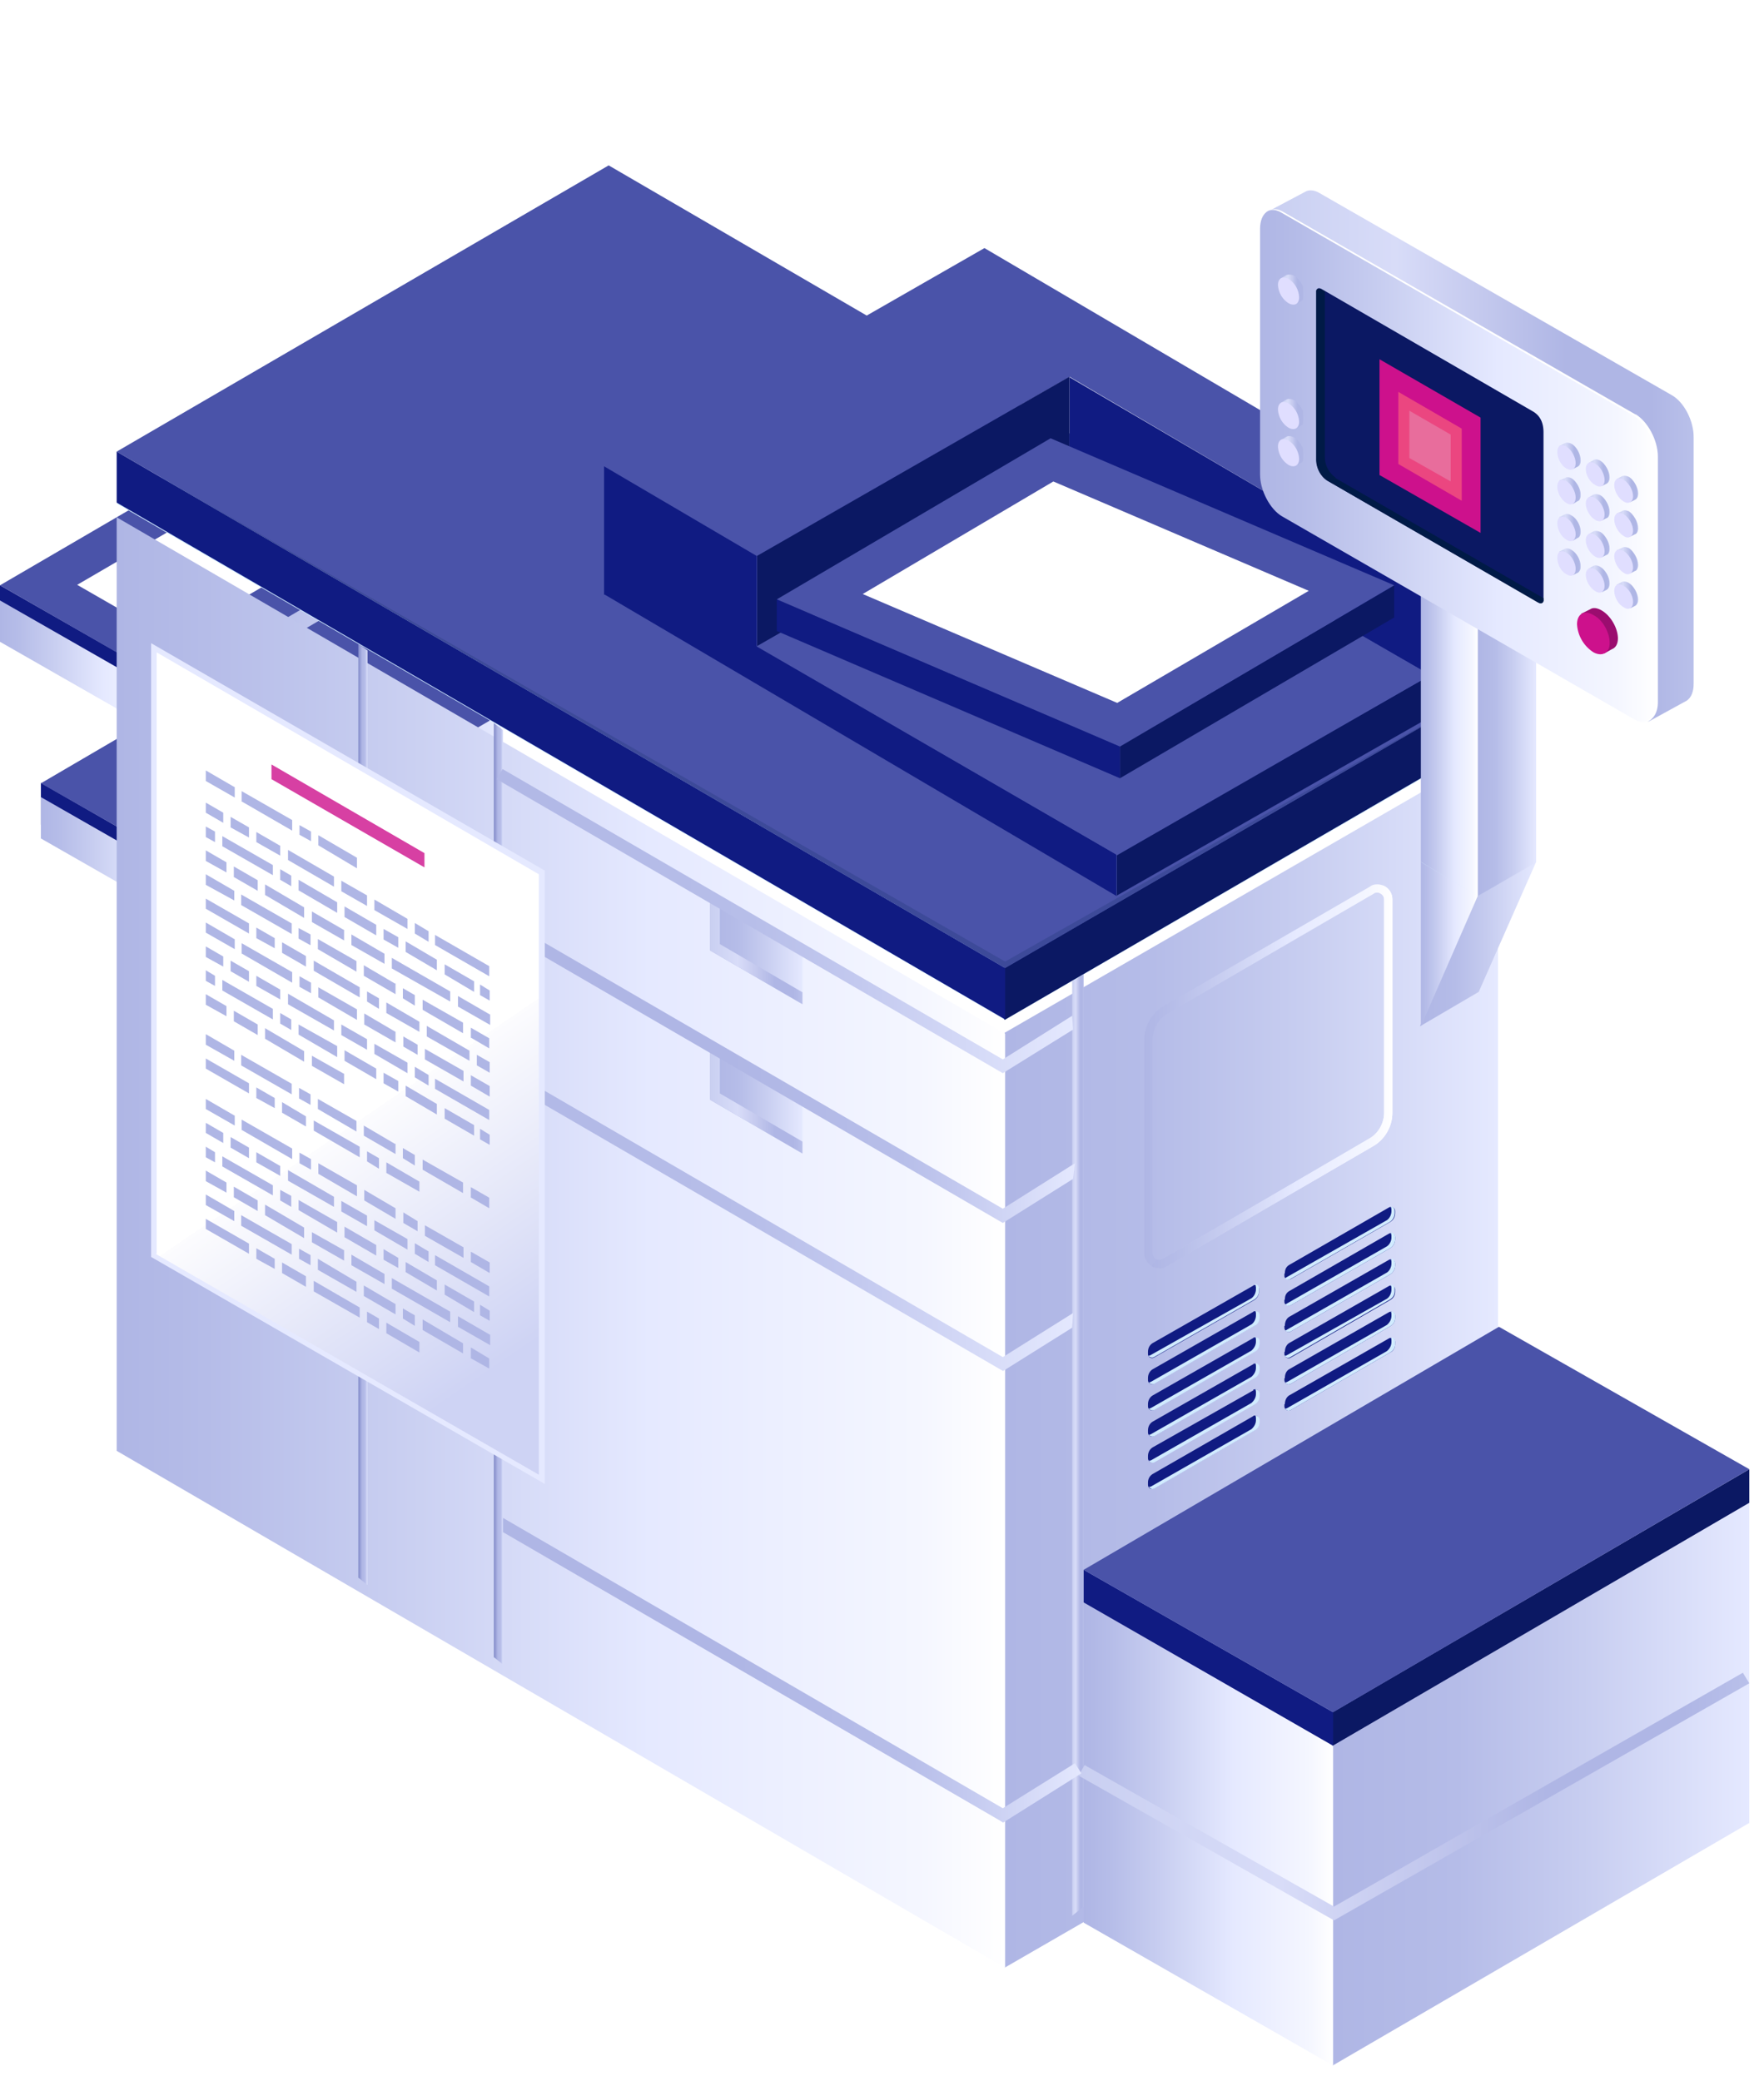 <?xml version="1.0" encoding="UTF-8"?>
<svg xmlns="http://www.w3.org/2000/svg" width="384" height="453" fill="none">
  <g clip-path="url(#a)">
    <path d="m37.5 158 62.7-36.6v-9l-62.7 36.5v9Z" fill="url(#b)"></path>
    <path d="M0 136.4 37.6 158v-9.1L0 127.4v9Z" fill="#101B82"></path>
    <path d="m0 139.7 37.6 21.5v-9L0 130.7v9Z" fill="url(#c)"></path>
    <path d="M0 127.4 37.6 149l62.6-36.6-37.6-21.5L0 127.4Z" fill="#4A53A9"></path>
    <path d="m16.8 127.3 45.8-26.7 20.8 11.8-45.9 26.8-20.7-11.9Z" fill="#fff"></path>
    <path d="m46.4 201 62.7-36.6v-9l-62.7 36.5v9.1Z" fill="url(#d)"></path>
    <path d="M8.9 179.5 46.5 201v-9L8.9 170.4v9Z" fill="#101B82"></path>
    <path d="M8.9 182.5 46.5 204v-9L8.9 173.5v9Z" fill="url(#e)"></path>
    <path d="m8.9 170.5 37.6 21.4 62.6-36.5-37.6-21.5-62.6 36.6Z" fill="#4A53A9"></path>
    <g filter="url(#f)">
      <path d="m218.7 425.3 107.4-62V159.8l-107.4 62v203.4Z" fill="url(#g)"></path>
    </g>
    <path d="m233.4 417 2.5-2V211.7l-2.5 1.9v203.3Z" fill="url(#h)"></path>
    <g filter="url(#i)">
      <path d="m25.4 312.8 193.4 112.5V222L25.4 109.6v203.2Z" fill="url(#j)"></path>
    </g>
    <path d="m154.6 239.4 20.1 11.7V239l-20.1-11.7v12.2Z" fill="url(#k)"></path>
    <path d="M156.7 238v-9.6l-2.1-1.2v12.2l20.1 11.7v-2.6l-18-10.5Z" fill="url(#l)"></path>
    <path d="m101.2 220.7 8 4.6v-24l-8-4.6v24Z" fill="url(#m)"></path>
    <path d="M103.2 219.3v-21.4l-2-1.2v24l8 4.6v-2.5l-6-3.5Z" fill="url(#n)"></path>
    <path d="m107.5 360.7 2 1.6V158.9l-2-1.5v203.3Z" fill="url(#o)"></path>
    <path d="m71.7 203.4 8 4.6v-24l-8-4.6v24Z" fill="url(#p)"></path>
    <path d="M73.7 202v-21.5l-2-1.1v24l8 4.6v-2.5l-6-3.5Z" fill="url(#q)"></path>
    <path d="m78 343.4 2 1.6V141.6l-2-1.5v203.3Z" fill="url(#r)"></path>
    <path d="M25.4 109.6 218.8 222 326 159.9 132.5 47.4 25.4 109.6Z" fill="#D1EBFF"></path>
    <g filter="url(#s)">
      <path d="m290.1 446.6 90.7-52.8v-74l-90.7 52.9v74Z" fill="url(#t)"></path>
    </g>
    <g filter="url(#u)">
      <path d="m235.9 415.5 54.3 31.1v-73.9l-54.3-31v73.8Z" fill="url(#v)"></path>
    </g>
    <path d="m290.1 380 90.7-52.9v-7.3l-90.7 52.9v7.3Z" fill="#0B1863"></path>
    <path d="m235.9 348.8 54.3 31.2v-7.3l-54.3-31v7.1Z" fill="#101B82"></path>
    <path d="m235.9 341.7 54.3 31 90.6-52.9-54.5-31-90.4 52.9Z" fill="#4A53A9"></path>
    <path d="M218.7 222 326 159.7v-11.2l-107.4 62.1v11.2Z" fill="#0B1863"></path>
    <path d="m25.4 109.4 193.4 112.5v-11.2L25.4 98.3v11Z" fill="#101B82"></path>
    <path d="m25.4 98.3 193.4 112.4L326 148.6 132.5 36 25.4 98.3Z" fill="#4A53A9"></path>
    <path d="m25.4 98.3 193.4 112.4L326 148.6l-107.2 60.7-193.5-111Z" fill="#3D4A99"></path>
    <path d="m243 195 83-47.3v-28l-14.6 8.3-.1 19-68.2 39.2v8.9Z" fill="#0B1863"></path>
    <path d="M131.6 129.4 243 195v-9l-78.3-45.4V121l-33.2-19.5v28Z" fill="#101B82"></path>
    <path d="m232.8 82 78.4 46.1 14.9-8.4L214.3 54l-82.7 47.4 33.3 19.6 68-39Z" fill="#4A53A9"></path>
    <path d="M232.8 82v19.6l78.5 45.3v-18.8l-78.5-46Z" fill="#101B82"></path>
    <path d="M232.8 82v19.6l-68 39.1V121l68-39Z" fill="#0B1863"></path>
    <path d="M311.3 147 243 186l-78.3-45.3 68-39 78.5 45.2Z" fill="#4A53A9"></path>
    <path d="m218.3 266.2-110.2-64 1.3-2.3 108.9 63.2 15.7-9.9-.4 3.4-15.3 9.6Z" fill="url(#w)"></path>
    <path d="m290.4 418-55.6-31.5 1.3-2.3 54.3 30.8 89-50.9 1.4 2.3-90.4 51.6Z" fill="url(#x)"></path>
    <path d="m154.6 206.9 20.1 11.7v-12.2l-20.1-11.7v12.2Z" fill="url(#y)"></path>
    <path d="M156.7 205.5v-9.6l-2.1-1.2v12.2l20.1 11.7V216l-18-10.5Z" fill="url(#z)"></path>
    <path d="m218.3 233.6-110.2-64 1.3-2.2 108.9 63.2 15.1-9.5.2 3-15.3 9.5Z" fill="url(#A)"></path>
    <path d="m218.3 298.4-110.2-64 1.3-2.3 108.9 63.3 15.3-9.6-.2 3.2-15 9.4Z" fill="url(#B)"></path>
    <path d="m218.3 396.7-.6-.4-108.2-62.8v-3.1l108.8 63.2 15.7-9.8 1.4 2.2-17 10.7Z" fill="url(#C)"></path>
    <path d="M252.4 276a3.3 3.3 0 0 1-3.3-3.2v-46.4c0-3 1.6-5.9 4.2-7.4l44.9-26c.5-.4 1-.5 1.6-.5 1.8 0 3.3 1.4 3.3 3.3v46.4c0 3-1.6 5.8-4.2 7.3L254 275.6c-.5.3-1 .5-1.6.5Zm47.4-81.7c-.2 0-.5 0-.7.2l-44.9 26.1a6.7 6.7 0 0 0-3.3 5.8v46.4c0 1.2 1.3 1.7 2.2 1.2l44.8-26c2.1-1.2 3.4-3.5 3.4-5.8v-46.4c0-1-.8-1.5-1.5-1.5Z" fill="url(#D)"></path>
    <path d="M252.4 276c-.6 0-1.2 0-1.7-.4l1-1.5c.4.2 1 .2 1.4 0l44.8-26.2c2.1-1.1 3.4-3.3 3.4-5.7v-46.4c0-.8-.5-1.2-1-1.4l.7-1.7c1.3.5 2.1 1.7 2.1 3v46.5c0 3-1.6 5.8-4.2 7.3L254 275.6c-.5.3-1 .5-1.6.5Z" fill="url(#E)"></path>
    <path d="M272.9 279.8 251 292.3c-.7.4-1.1 1.1-1.1 2v.4c0 .7.7 1.1 1.3.8l21.8-12.5c.7-.4 1.1-1.2 1.1-2v-.4a.9.9 0 0 0-1.3-.8ZM279.6 277.2v.5c0 .7.8 1 1.4.7l21.6-12.4c.7-.4 1.1-1.1 1.1-2v-.4a.9.9 0 0 0-1.3-.8l-21.7 12.5c-.7.4-1 1-1 1.9Z" fill="#101B82"></path>
    <path d="m273.3 279.7.1.5v.4c0 .8-.4 1.6-1 2L250.4 295a1 1 0 0 1-.4.1c.3.4.8.5 1.2.3l21.8-12.5c.7-.4 1.1-1.2 1.1-2v-.4c0-.6-.5-1-1-1ZM302.8 262.7l.1.5v.4c0 .8-.4 1.6-1 2L280.1 278a1 1 0 0 1-.4.2c.2.3.7.5 1.2.2l21.6-12.4c.7-.4 1.1-1.2 1.1-2v-.4c0-.6-.4-1-.9-1Z" fill="#D1EBFF"></path>
    <path d="M272.9 285.5 251 298c-.7.4-1.1 1.1-1.1 2v.4c0 .7.7 1.1 1.3.8l21.8-12.6c.7-.3 1.1-1 1.1-1.9v-.5a.9.9 0 0 0-1.3-.7ZM279.6 282.9v.5c0 .6.8 1 1.4.7l21.6-12.4c.7-.4 1.1-1.2 1.1-2v-.4a.9.9 0 0 0-1.3-.8L280.7 281c-.7.4-1 1-1 1.9Z" fill="#101B82"></path>
    <path d="m273.3 285.4.1.4v.5c0 .8-.4 1.6-1 2l-21.9 12.5a1 1 0 0 1-.4.1c.3.4.8.5 1.2.3l21.8-12.6c.7-.3 1.1-1 1.1-1.9v-.5c0-.5-.5-.9-1-.8ZM302.8 268.4l.1.5v.5c0 .7-.4 1.5-1 1.9l-21.7 12.4a1 1 0 0 1-.4.2c.2.3.7.5 1.2.2l21.6-12.4c.7-.4 1.1-1.2 1.1-2v-.4c0-.6-.4-1-.9-1Z" fill="#D1EBFF"></path>
    <path d="M272.9 291.2 251 303.7c-.7.4-1.1 1.1-1.1 2v.4c0 .7.7 1.1 1.3.8l21.8-12.6c.7-.4 1.1-1 1.1-1.9v-.5a.9.9 0 0 0-1.3-.7ZM279.6 288.6v.4c0 .7.8 1.2 1.4.8l21.6-12.4c.7-.4 1.1-1.2 1.1-2v-.4a.9.9 0 0 0-1.3-.8l-21.7 12.4c-.7.4-1 1.2-1 2Z" fill="#101B82"></path>
    <path d="m273.3 291 .1.5v.5c0 .8-.4 1.5-1 2l-21.9 12.5a1 1 0 0 1-.4.1c.3.4.8.5 1.2.3l21.8-12.6c.7-.4 1.1-1 1.1-1.9v-.5c0-.5-.5-.9-1-.8ZM302.8 274l.1.6v.4c0 .8-.4 1.6-1 2l-21.7 12.4a1 1 0 0 1-.4.2c.2.3.7.5 1.2.2l21.6-12.4c.7-.4 1.1-1.2 1.1-2v-.4c0-.6-.4-1-.9-1Z" fill="#D1EBFF"></path>
    <path d="M272.9 296.9 251 309.4c-.7.4-1.1 1.1-1.1 2v.4c0 .7.7 1.1 1.3.8l21.8-12.6c.7-.4 1.1-1 1.1-1.9v-.5a.9.9 0 0 0-1.3-.7ZM279.6 294.2v.5c0 .7.8 1.2 1.4.8l21.6-12.5c.7-.4 1.1-1 1.1-1.9v-.5a.9.9 0 0 0-1.3-.7l-21.7 12.4c-.7.4-1 1.2-1 2Z" fill="#101B82"></path>
    <path d="m273.3 296.7.1.5v.5c0 .8-.4 1.5-1 2l-21.9 12.5a1 1 0 0 1-.4.1c.3.4.8.5 1.2.3l21.8-12.6c.7-.4 1.1-1 1.1-1.9v-.5c0-.5-.5-.9-1-.9ZM302.8 279.8l.1.4v.5c0 .8-.4 1.6-1 2L280.1 295a1 1 0 0 1-.4.1c.2.4.7.6 1.2.3l21.6-12.5c.7-.4 1.1-1 1.1-1.9v-.5c0-.5-.4-.9-.9-.8Z" fill="#D1EBFF"></path>
    <path d="M272.9 302.6 251 315c-.7.4-1.1 1.1-1.1 2v.4c0 .7.7 1.1 1.3.8l21.8-12.6c.7-.4 1.1-1 1.1-1.9v-.5a.9.9 0 0 0-1.3-.7ZM279.6 300v.4c0 .7.8 1.2 1.4.8l21.6-12.5c.7-.4 1.1-1 1.1-1.9v-.5a.9.9 0 0 0-1.3-.7L280.7 298c-.7.4-1 1.1-1 2Z" fill="#101B82"></path>
    <path d="m273.3 302.4.1.5v.5c0 .8-.4 1.5-1 2l-21.9 12.5a1 1 0 0 1-.4 0c.3.5.8.6 1.2.4l21.8-12.6c.7-.4 1.1-1 1.1-1.9v-.5c0-.5-.5-.9-1-.9ZM302.8 285.5l.1.4v.5c0 .8-.4 1.5-1 2l-21.7 12.4a1 1 0 0 1-.4.1c.2.4.7.6 1.2.3l21.6-12.5c.7-.4 1.1-1 1.1-1.9v-.5c0-.5-.4-.9-.9-.8Z" fill="#D1EBFF"></path>
    <path d="M272.9 308.2 251 320.8c-.7.4-1.1 1.1-1.1 1.9v.5c0 .7.7 1.1 1.3.8l21.8-12.6c.7-.4 1.1-1 1.1-1.9v-.5a.9.9 0 0 0-1.3-.8ZM279.6 305.6v.5c0 .7.8 1.2 1.4.8l21.6-12.5c.7-.3 1.1-1 1.1-1.9v-.5a.9.9 0 0 0-1.3-.7l-21.7 12.4c-.7.4-1 1.2-1 2Z" fill="#101B82"></path>
    <path d="m273.3 308.1.1.5v.5c0 .8-.4 1.5-1 2l-21.9 12.5a1 1 0 0 1-.4 0c.3.5.8.6 1.2.4l21.8-12.6c.7-.4 1.1-1 1.1-1.9v-.5c0-.5-.5-.9-1-.9ZM302.8 291.1l.1.5v.5c0 .8-.4 1.5-1 2l-21.7 12.4a1 1 0 0 1-.4.1c.2.4.7.6 1.2.3l21.6-12.5c.7-.4 1.1-1 1.1-1.9v-.5c0-.5-.4-.9-.9-.9Z" fill="#D1EBFF"></path>
    <path d="m309.1 223.4 12.8-7.5 12.5-28.3-12.8 7.4-12.5 28.4Z" fill="url(#F)"></path>
    <path d="M309.3 224v-.6l12.4-28.4-12.4-7.4v36.3Z" fill="url(#G)"></path>
    <path d="m309.3 187.6 12.4 7.4 12.7-7.5-12.6-7.4-12.5 7.5Z" fill="#D1EBFF"></path>
    <path d="m321.6 195.1 12.8-7.4V126l-12.8 7.4v61.7Z" fill="url(#H)"></path>
    <path d="m309.3 187.6 12.4 7.5v-61.7l-12.4-7.4v61.6Z" fill="url(#I)"></path>
    <path d="m309.3 126 12.4 7.4 12.7-7.4-12.6-7.5-12.5 7.5Z" fill="#D1EBFF"></path>
    <path d="m355.8 156.6-76.7-44.2c-2.6-1.5-4.8-5.6-4.8-9.1V49.8c0-3.5 2.2-5.1 4.8-3.6l76.7 44.1c2.7 1.6 4.8 5.7 4.8 9.2v53.4c0 3.6-2.1 5.2-4.8 3.7Z" fill="url(#J)"></path>
    <path d="m335 131.2-46.1-26.6a5.5 5.5 0 0 1-2.3-4.6V63.3c0-.4.4-.7.8-.5h.1l46.1 26.7c1.8 1 2.4 2.7 2.4 4.6v36.6c0 .5-.5.8-1 .5Z" fill="#0B1863"></path>
    <path d="M290.8 104a5.5 5.5 0 0 1-2.4-4.6v-36l-.9-.5h-.1a.6.6 0 0 0-.9.4V100c0 1.9 1 3.7 2.4 4.6l46 26.6h.1c.4.3 1 0 1-.5v-.5L290.6 104Z" fill="#001A46"></path>
    <path d="M363.9 86 287.2 42c-1-.6-2-.7-2.8-.4l-8.3 4.4c.8-.4 1.9-.4 3 .3l76.7 44.1c2.7 1.6 4.8 5.7 4.8 9.2v53.4c0 2.2-.8 3.7-2 4.1l.4-.1 8.2-4.5c1-.7 1.5-2 1.5-3.8V95.2c0-3.6-2.1-7.7-4.8-9.2Z" fill="url(#K)"></path>
    <path d="m356 90.2-76.7-44.1c-1-.6-2-.7-2.8-.4.6-.1 1.4 0 2.3.5l76.7 44.2c2.6 1.5 4.8 5.6 4.8 9.1V153c0 2-.8 3.5-2 4 1.6-.3 2.6-1.8 2.6-4.2V99.4c0-3.6-2.2-7.6-4.8-9.2Z" fill="#fff" style="mix-blend-mode:screen"></path>
    <path d="M344.1 100.2c0-1.3-.9-3-2-3.6-.6-.3-1.2-.3-1.5-.1l-1.2.6.5.7c0 1.4.9 3 2 3.7h.2l.3.6 1-.5c.4-.2.7-.6.7-1.4Z" fill="url(#L)"></path>
    <path d="M343 100.8c0 1.3-.9 1.8-2 1.2-1.2-.7-2-2.3-2-3.6 0-1.3.8-1.9 2-1.2 1.1.7 2 2.3 2 3.6Z" fill="#E0DEFF"></path>
    <path d="M350.4 103.9c0-1.3-1-3-2-3.6-.7-.4-1.2-.4-1.6-.1l-1 .6.3.6v.2c0 1.3 1 2.9 2.1 3.5l.2.1.3.6 1-.5c.4-.2.7-.7.7-1.4Z" fill="url(#M)"></path>
    <path d="M349.3 104.5c0 1.3-.9 1.8-2 1.1-1.2-.6-2.1-2.2-2.1-3.5 0-1.3 1-1.9 2-1.2 1.2.6 2.1 2.3 2.1 3.6Z" fill="#E0DEFF"></path>
    <path d="M356.6 107.4c0-1.3-1-3-2-3.6-.7-.3-1.2-.3-1.6-.1l-1.1.6.4.7a4.6 4.6 0 0 0 2.2 3.8l.4.5 1-.5c.4-.2.7-.6.7-1.4Z" fill="url(#N)"></path>
    <path d="M355.5 108c0 1.3-1 1.8-2 1.2-1.2-.7-2.1-2.3-2.1-3.6 0-1.3.9-1.9 2-1.2 1.2.7 2.1 2.3 2.1 3.6Z" fill="#E0DEFF"></path>
    <path d="M344.1 107.7c0-1.3-.9-2.9-2-3.6-.6-.3-1.2-.3-1.5 0l-1.2.5.5.7v.1c0 1.3.9 3 2 3.6h.2l.3.7 1-.6c.4-.1.7-.6.7-1.4Z" fill="url(#O)"></path>
    <path d="M343 108.3c0 1.3-.9 1.9-2 1.2-1.2-.7-2-2.3-2-3.6 0-1.3.8-1.8 2-1.2 1.1.7 2 2.3 2 3.6Z" fill="#E0DEFF"></path>
    <path d="M350.4 111.4c0-1.3-1-3-2-3.6-.7-.3-1.2-.3-1.6-.1l-1 .6.3.7v.1c0 1.3 1 3 2.1 3.6h.2l.3.6 1-.5c.4-.1.7-.6.7-1.4Z" fill="url(#P)"></path>
    <path d="M349.3 112c0 1.3-.9 1.8-2 1.2-1.2-.7-2.1-2.3-2.1-3.6 0-1.3 1-1.9 2-1.2 1.2.7 2.1 2.3 2.1 3.6Z" fill="#E0DEFF"></path>
    <path d="M356.6 115c0-1.4-1-3-2-3.7-.7-.3-1.2-.3-1.6 0l-1.1.5.4.7v.1c0 1.3 1 3 2 3.6h.2l.4.6 1-.5c.4-.1.7-.6.7-1.4Z" fill="url(#Q)"></path>
    <path d="M355.5 115.5c0 1.3-1 1.9-2 1.2-1.2-.7-2.1-2.3-2.1-3.6 0-1.3.9-1.8 2-1.2 1.2.7 2.1 2.3 2.1 3.6Z" fill="#E0DEFF"></path>
    <path d="M344.1 115.7c0-1.3-.9-2.9-2-3.5-.6-.4-1.2-.4-1.5-.2l-1.2.6.5.7v.1c0 1.3.9 3 2 3.6h.2l.3.7 1-.6c.4-.1.7-.6.7-1.4Z" fill="url(#R)"></path>
    <path d="M343 116.3c0 1.3-.9 1.9-2 1.2-1.2-.7-2-2.3-2-3.6 0-1.3.8-1.8 2-1.2 1.1.7 2 2.3 2 3.6Z" fill="#E0DEFF"></path>
    <path d="M350.4 119.4c0-1.3-1-3-2-3.6-.7-.3-1.2-.3-1.6-.1l-1 .6.3.7v.1c0 1.3 1 3 2.1 3.6h.2l.3.6 1-.5c.4-.1.7-.6.7-1.4Z" fill="url(#S)"></path>
    <path d="M349.3 120c0 1.3-.9 1.8-2 1.2-1.2-.7-2.1-2.3-2.1-3.6 0-1.3 1-1.9 2-1.2 1.2.7 2.1 2.3 2.1 3.6Z" fill="#E0DEFF"></path>
    <path d="M356.6 123c0-1.4-1-3-2-3.7-.7-.3-1.2-.3-1.6 0l-1.1.5.4.7v.1c0 1.3 1 3 2 3.6h.2l.4.6 1-.5c.4-.1.7-.6.7-1.4Z" fill="url(#T)"></path>
    <path d="M355.5 123.5c0 1.3-1 1.9-2 1.2-1.2-.7-2.1-2.3-2.1-3.6 0-1.3.9-1.8 2-1.2 1.2.7 2.1 2.3 2.1 3.6Z" fill="#E0DEFF"></path>
    <path d="M344.1 123.3c0-1.4-.9-3-2-3.6-.6-.4-1.2-.4-1.5-.2l-1.2.6.5.7v.1c0 1.4.9 3 2 3.6l.2.1.3.6 1-.5c.4-.2.7-.7.7-1.4Z" fill="url(#U)"></path>
    <path d="M343 123.8c0 1.4-.9 1.9-2 1.2-1.2-.6-2-2.2-2-3.6 0-1.3.8-1.8 2-1.1 1.1.6 2 2.2 2 3.5Z" fill="#E0DEFF"></path>
    <path d="M350.4 127c0-1.4-1-3-2-3.6-.7-.4-1.2-.4-1.6-.2l-1 .6.3.7v.1c0 1.4 1 3 2.1 3.6l.2.1.3.6 1-.5c.4-.2.7-.7.7-1.5Z" fill="url(#V)"></path>
    <path d="M349.3 127.5c0 1.3-.9 1.9-2 1.2-1.2-.7-2.1-2.3-2.1-3.6 0-1.3 1-1.8 2-1.2 1.2.7 2.1 2.3 2.1 3.6Z" fill="#E0DEFF"></path>
    <path d="M284 64c0-1.4-1-3.2-2.3-4-.7-.3-1.3-.3-1.7-.1l-1.2.7.4.7v.2c0 1.4 1 3.2 2.3 4h.2l.4.7 1-.6c.5-.2.9-.7.9-1.6Z" fill="url(#W)"></path>
    <path d="M282.8 64.7c0 1.5-1 2-2.3 1.3a5 5 0 0 1-2.3-4c0-1.4 1-2 2.3-1.3a5 5 0 0 1 2.3 4Z" fill="#E0DEFF"></path>
    <path d="M284 99.2c0-1.4-1-3.2-2.3-4-.7-.3-1.3-.4-1.7-.1l-1.2.7.4.7v.2c0 1.4 1 3.2 2.3 4h.2l.4.7 1-.6c.5-.2.9-.7.9-1.6Z" fill="url(#X)"></path>
    <path d="M282.8 99.9c0 1.4-1 2-2.3 1.3a5 5 0 0 1-2.3-4c0-1.5 1-2 2.3-1.3a5 5 0 0 1 2.3 4Z" fill="#E0DEFF"></path>
    <path d="M284 91.1c0-1.4-1-3.2-2.3-4-.7-.3-1.3-.4-1.7-.1l-1.2.7.4.7v.2c0 1.4 1 3.2 2.3 4h.2l.4.7 1-.6c.5-.2.9-.7.9-1.6Z" fill="url(#Y)"></path>
    <path d="M282.8 91.8c0 1.4-1 2-2.3 1.3a5 5 0 0 1-2.3-4c0-1.4 1-2 2.3-1.3a5 5 0 0 1 2.3 4Z" fill="#E0DEFF"></path>
    <path d="M352.2 139c0-2.3-1.6-5-3.5-6.1-1-.6-1.9-.7-2.5-.3l-2 1 .8 1.2v.2a7.7 7.7 0 0 0 3.7 6.2l.6 1 1.6-.9c.8-.3 1.3-1.1 1.3-2.4Z" fill="#9B0D6F"></path>
    <path d="M350.4 140c0 2.1-1.6 3-3.5 2a7.8 7.8 0 0 1-3.6-6.1c0-2.3 1.6-3.2 3.6-2 2 1 3.5 3.8 3.5 6Z" fill="#CD118C"></path>
    <path d="M356.6 130.5c0-1.3-1-3-2-3.6-.7-.4-1.2-.4-1.6-.2l-1.1.6.4.7v.2c0 1.3 1 2.9 2 3.5l.2.1.4.6 1-.5c.4-.2.7-.7.7-1.4Z" fill="url(#Z)"></path>
    <path d="M355.5 131c0 1.4-1 1.9-2 1.2-1.2-.6-2.1-2.2-2.1-3.6 0-1.3.9-1.8 2-1.1 1.2.6 2.1 2.2 2.1 3.5Z" fill="#E0DEFF"></path>
    <path d="m243.8 169.4 59.7-35v-7l-59.7 35v7Z" fill="#0B1863"></path>
    <path d="m169.2 137.4 74.6 32v-7l-74.7-32v7Z" fill="#101B82"></path>
    <path d="m169.2 130.5 74.6 32 59.7-35.1-74.8-32-59.5 35Z" fill="#4A53A9"></path>
    <path d="m187.8 129.3 41.5-24.5 55.6 23.8-41.7 24.4-55.4-23.7Z" fill="#fff"></path>
    <path d="m322.3 116-22-12.6V78.2l22 12.7V116Z" fill="#CD118C"></path>
    <path d="m318.2 109-13.8-8V85.3l13.8 8v15.6Z" fill="#EB4680"></path>
    <path d="m315.8 104.8-9-5.1V89.4l9 5.2v10.2Z" fill="#E86D9C"></path>
    <path d="m118 322-84.5-48.7V141L118 190V322Z" fill="url(#aa)"></path>
    <path d="m118.6 323-85.7-49.4V140l85.7 49.5v133.6ZM34 273l83.3 48V190.3L34.1 142v130.8Z" fill="#E5E9FF"></path>
    <g style="mix-blend-mode:multiply" fill="#AFB6E5">
      <path d="M63.4 192.9v-2.3l-2.4-1.4v2.3l2.4 1.4ZM106.6 217.8v-2.2l-2.1-1.3v2.3l2.1 1.2ZM67.6 205.7v-2.3L65 202v2.3l2.5 1.4ZM75 199.6l6.9 4v-2.3l-6.9-4v2.3ZM73.4 198.7v-2.3l-8.4-4.9v2.3l8.4 4.9ZM77.6 209.2l-8.4-4.8v2.2l8.4 4.9v-2.3ZM90.3 203.2l3 1.8v-2.3l-3-1.8v2.3ZM86 214.1l-6.8-4v2.3l6.9 4V214ZM88.3 205v2.2l6.8 4v-2.3l-6.8-4ZM90.3 216.6l-2.6-1.5v2.2l2.6 1.6v-2.3ZM92 217.5v2.3l8.8 5.1v-2.3l-8.8-5ZM66.2 199.7v-2.2l-8.5-5v2.3l8.5 5ZM75 202.5l-7.1-4.1v2.3l7 4v-2.2ZM59.4 190.5v-2.2l-11-6.3v2.2l11 6.3ZM61 186.3v-2.2l-5.2-3v2.2l5.3 3ZM54.2 182.3v-2.2l-4-2.3v2.3l4 2.2ZM98 215.8l-12.7-7.3v2.3L98 218v-2.3ZM62.7 187.2l10 5.8v-2.2l-10-5.8v2.2ZM83.7 207.6l-7.2-4.2v2.3l7.2 4.1v-2.2ZM106.6 220.8l-6.9-4v2.3l7 4v-2.3ZM81.5 198.1l7.2 4.1V200l-7.2-4.2v2.3ZM94.7 205.7l11.8 6.8v-2.2l-11.8-6.8v2.2ZM74.3 194l5.6 3.2v-2.3l-5.6-3.2v2.3ZM83.5 202.2v2.3l3.2 1.8V204l-3.2-1.8ZM48.6 176.9l-3.8-2.2v2.2l3.8 2.2V177ZM69.3 184l8.4 5v-2.3l-8.4-4.9v2.3ZM96.8 212.1l6.4 3.8v-2.3l-6.4-3.7v2.2ZM46.8 181l-2-1.1v2.3l2 1.1V181ZM103.8 231.9l2.8 1.6v-2.3l-2.8-1.6v2.3ZM102.4 225.8l4.1 2.4V226l-4-2.3v2.2ZM54.2 201l-9.4-5.4v2.2l9.4 5.4V201ZM51 193.9l-6.2-3.6v2.3L51 196V194ZM49.3 187.7l-4.5-2.6v2.3l4.5 2.5v-2.2ZM51 171.3l-6.2-3.6v2.3l6.3 3.6v-2.3ZM56.1 193.9v-2.3l-5.2-3v2.3l5.2 3ZM63.5 203.4V201l-11-6.3v2.3l11 6.3ZM65.2 181.7l2.5 1.4V181l-2.5-1.4v2.2ZM52.7 174.5l10.9 6.3v-2.3l-11-6.3v2.3ZM59.8 206.4v-2.2l-4-2.3v2.3l4 2.2ZM102.2 228.7l-9.3-5.4v2.3l9.3 5.3v-2.2ZM82.5 217.3l-2.6-1.5v2.2l2.6 1.6v-2.3ZM91.3 222.4l-7.2-4.2v2.3l7.2 4.1v-2.2ZM66.6 208.1l-5.2-3v2.3l5.2 3v-2.3ZM78.3 214.9l-10-5.8v2.2l10 5.8V215Z"></path>
    </g>
    <g style="mix-blend-mode:multiply" fill="#AFB6E5">
      <path d="M63.4 224.2v-2.3l-2.4-1.4v2.3l2.4 1.4ZM106.6 249.1V247l-2.1-1.3v2.3l2.1 1.2ZM67.6 240.5v-2.3l-2.5-1.4v2.3l2.5 1.4ZM75 230.9l6.9 4v-2.3l-6.9-4v2.3ZM73.4 230v-2.3L65 223v2.2l8.4 4.9ZM77.6 244l-8.4-4.8v2.2l8.4 4.9V244ZM90.3 234.5l3 1.8V234l-3-1.8v2.3ZM87.8 225.6v2.2l3.1 1.8v-2.2l-3.1-1.8ZM86 249l-6.8-4v2.2l6.9 4v-2.3ZM88.3 236.3v2.3l6.8 4v-2.3l-6.8-4ZM90.3 251.4l-2.6-1.5v2.2l2.6 1.6v-2.3ZM92 252.3v2.3l8.8 5.1v-2.3l-8.8-5ZM66.2 231v-2.2l-8.5-5v2.3l8.5 5ZM79.3 223l6.8 3.9v-2.3l-6.8-4v2.3ZM75 233.8l-7.1-4v2.2l7 4v-2.2ZM59.4 221.9v-2.3l-11-6.3v2.3l11 6.3ZM61 217.6v-2.2l-5.2-3v2.2l5.3 3ZM54.2 213.7v-2.3l-4-2.3v2.3l4 2.3ZM62.7 218.6l10 5.7v-2.2l-10-5.8v2.3ZM81.5 229.4l7.2 4.2v-2.3l-7.2-4.1v2.2ZM94.7 237l11.8 6.8v-2.2l-11.8-6.8v2.2ZM74.3 225.3l5.6 3.2v-2.3l-5.6-3.2v2.3ZM83.5 233.5v2.3l3.2 1.8v-2.3l-3.2-1.8ZM48.6 208.2l-3.8-2.2v2.3l3.8 2.1v-2.2ZM69.3 217.1l8.4 4.9v-2.3l-8.4-4.8v2.2ZM96.8 243.5l6.4 3.7v-2.3l-6.4-3.7v2.3ZM92.5 228.3v2.3l8.4 4.8v-2.3l-8.4-4.8ZM46.8 212.4l-2-1.2v2.3l2 1.1v-2.2ZM102.5 234v2.3l4.1 2.4v-2.3l-4-2.3ZM102.4 260.6l4.1 2.4v-2.3l-4-2.3v2.2ZM54.2 235.8l-9.4-5.4v2.2l9.4 5.4v-2.2ZM51 228.7l-6.2-3.6v2.3l6.2 3.5v-2.2ZM49.3 219l-4.5-2.6v2.3l4.5 2.5V219ZM51 204.4l-6.2-3.6v2.2l6.3 3.6v-2.2ZM56.1 225.2V223l-5.2-3v2.3l5.2 3ZM63.5 238.2v-2.3l-11-6.3v2.3l11 6.3ZM65.2 214.8l2.5 1.4v-2.3l-2.5-1.4v2.3ZM52.7 207.6l10.9 6.3v-2.3l-11-6.3v2.3ZM59.8 241.2V239l-4-2.3v2.3l4 2.2ZM82.5 252.1l-2.6-1.5v2.2l2.6 1.6V252ZM91.3 257.2l-7.2-4.2v2.3l7.2 4.1v-2.2ZM66.6 243l-5.2-3.1v2.3l5.2 3v-2.3ZM78.3 249.6l-10-5.7v2.2l10 5.8v-2.3Z"></path>
    </g>
    <g style="mix-blend-mode:multiply" fill="#AFB6E5">
      <path d="M63.4 262.6v-2.3L61 259v2.3l2.4 1.4ZM106.6 287.5v-2.2l-2.1-1.3v2.3l2.1 1.2ZM67.6 275.4v-2.2l-2.5-1.4v2.2l2.5 1.4ZM75 269.3l6.9 4V271l-6.9-4v2.3ZM73.4 268.4V266l-8.4-4.8v2.2l8.4 4.9ZM77.6 279l-8.4-5v2.4l8.4 4.8v-2.3ZM90.3 272.9l3 1.8v-2.3l-3-1.8v2.3ZM87.8 264v2.2l3.1 1.8v-2.2l-3.1-1.9ZM86 283.8l-6.8-4v2.3l6.9 4v-2.3ZM88.3 274.7v2.2l6.8 4v-2.2l-6.8-4ZM90.3 286.3l-2.6-1.5v2.2l2.6 1.6v-2.3ZM92 287.2v2.3l8.8 5.1v-2.2l-8.8-5.2ZM66.2 269.4v-2.2l-8.5-5v2.3l8.5 5ZM79.3 261.3l6.8 4V263l-6.8-4v2.3ZM75 272.2l-7.1-4v2.2l7 4v-2.2ZM59.4 260.2V258l-11-6.3v2.2l11 6.3ZM61 256v-2.2l-5.2-3v2.2l5.3 3ZM54.2 252v-2.2l-4-2.3v2.3l4 2.3ZM98 285.5l-12.7-7.3v2.3l12.7 7.3v-2.3ZM62.7 257l10 5.7v-2.2l-10-5.8v2.3ZM83.7 277.3l-7.2-4.2v2.3l7.2 4.1v-2.2ZM106.6 290.5l-6.9-4v2.3l7 4v-2.3ZM81.5 267.8l7.2 4.2v-2.3l-7.2-4.1v2.2ZM94.7 275.4l11.8 6.8V280l-11.8-6.8v2.2ZM74.3 263.7l5.6 3.2v-2.3l-5.6-3.2v2.3ZM83.5 272v2.2l3.2 1.8v-2.2l-3.2-1.9ZM48.6 246.6l-3.8-2.2v2.2l3.8 2.2v-2.2ZM69.3 255.5l8.4 4.9V258l-8.4-4.8v2.2ZM96.8 281.8l6.4 3.8v-2.3l-6.4-3.7v2.2ZM92.5 266.7v2.3l8.4 4.8v-2.3l-8.4-4.8ZM46.8 250.8l-2-1.2v2.3l2 1.1v-2.2ZM102.5 272.5v2.2l4.1 2.4v-2.3l-4-2.3ZM102.4 295.6l4.1 2.3v-2.2l-4-2.4v2.3ZM54.2 270.7l-9.4-5.4v2.2l9.4 5.4v-2.2ZM51 263.6l-6.2-3.6v2.3l6.2 3.5v-2.2ZM49.3 257.4l-4.5-2.6v2.3l4.5 2.5v-2.2ZM51 242.8l-6.2-3.6v2.2l6.3 3.6v-2.2ZM56.1 263.6v-2.3l-5.2-3v2.3l5.2 3ZM63.5 273v-2.2l-11-6.3v2.3l11 6.3ZM65.2 253.2l2.5 1.4v-2.3l-2.5-1.4v2.3ZM52.7 246l10.9 6.3V250l-11-6.3v2.3ZM59.8 276.1V274l-4-2.3v2.3l4 2.2ZM82.5 287l-2.6-1.5v2.3l2.6 1.5V287ZM91.3 292.1l-7.2-4.2v2.3l7.2 4.2V292ZM66.6 277.8l-5.2-3v2.3l5.2 3v-2.3ZM78.3 284.6l-10-5.8v2.3l10 5.7v-2.2Z"></path>
    </g>
    <path d="m92.4 188.8-33.3-19.2v-3.2l33.3 19.3v3.1Z" fill="#CD118C" style="mix-blend-mode:multiply" opacity=".8"></path>
  </g>
  <defs>
    <linearGradient id="b" x1="37.5" y1="135.1" x2="100.2" y2="135.1" gradientUnits="userSpaceOnUse">
      <stop stop-color="#AFB6E5"></stop>
      <stop offset=".3" stop-color="#B5BCE8"></stop>
      <stop offset=".6" stop-color="#C7CDF0"></stop>
      <stop offset="1" stop-color="#E5E9FF"></stop>
    </linearGradient>
    <linearGradient id="c" x1="0" y1="146" x2="37.6" y2="146" gradientUnits="userSpaceOnUse">
      <stop stop-color="#AFB6E5"></stop>
      <stop offset=".1" stop-color="#B5BCE8"></stop>
      <stop offset=".3" stop-color="#C7CDF0"></stop>
      <stop offset=".6" stop-color="#E5E9FF"></stop>
      <stop offset=".9" stop-color="#F4F6FF"></stop>
      <stop offset="1" stop-color="#fff"></stop>
    </linearGradient>
    <linearGradient id="d" x1="46.4" y1="178.2" x2="109.1" y2="178.2" gradientUnits="userSpaceOnUse">
      <stop stop-color="#AFB6E5"></stop>
      <stop offset=".3" stop-color="#B5BCE8"></stop>
      <stop offset=".6" stop-color="#C7CDF0"></stop>
      <stop offset="1" stop-color="#E5E9FF"></stop>
    </linearGradient>
    <linearGradient id="e" x1="8.9" y1="188.8" x2="46.5" y2="188.8" gradientUnits="userSpaceOnUse">
      <stop stop-color="#AFB6E5"></stop>
      <stop offset=".1" stop-color="#B5BCE8"></stop>
      <stop offset=".3" stop-color="#C7CDF0"></stop>
      <stop offset=".6" stop-color="#E5E9FF"></stop>
      <stop offset=".9" stop-color="#F4F6FF"></stop>
      <stop offset="1" stop-color="#fff"></stop>
    </linearGradient>
    <linearGradient id="g" x1="218.7" y1="292.6" x2="326.1" y2="292.6" gradientUnits="userSpaceOnUse">
      <stop stop-color="#AFB6E5"></stop>
      <stop offset=".3" stop-color="#B5BCE8"></stop>
      <stop offset=".6" stop-color="#C7CDF0"></stop>
      <stop offset="1" stop-color="#E5E9FF"></stop>
    </linearGradient>
    <linearGradient id="h" x1="233.4" y1="314.3" x2="235.9" y2="314.3" gradientUnits="userSpaceOnUse">
      <stop stop-color="#C9CFF1"></stop>
      <stop offset=".2" stop-color="#D3D8F6"></stop>
      <stop offset=".3" stop-color="#D8DCF8"></stop>
      <stop offset=".5" stop-color="#C4C9EE"></stop>
      <stop offset=".7" stop-color="#AFB6E5"></stop>
      <stop offset=".9" stop-color="#AFB6E5"></stop>
      <stop offset="1" stop-color="#B9C0EA"></stop>
      <stop offset="1" stop-color="#C9CFF1"></stop>
    </linearGradient>
    <linearGradient id="j" x1="25.4" y1="267.5" x2="218.8" y2="267.5" gradientUnits="userSpaceOnUse">
      <stop stop-color="#AFB6E5"></stop>
      <stop offset=".1" stop-color="#B5BCE8"></stop>
      <stop offset=".3" stop-color="#C7CDF0"></stop>
      <stop offset=".6" stop-color="#E5E9FF"></stop>
      <stop offset=".9" stop-color="#F4F6FF"></stop>
      <stop offset="1" stop-color="#fff"></stop>
    </linearGradient>
    <linearGradient id="k" x1="154.6" y1="239.2" x2="174.7" y2="239.2" gradientUnits="userSpaceOnUse">
      <stop stop-color="#AFB6E5"></stop>
      <stop offset=".3" stop-color="#B5BCE8"></stop>
      <stop offset=".6" stop-color="#C7CDF0"></stop>
      <stop offset="1" stop-color="#E5E9FF"></stop>
    </linearGradient>
    <linearGradient id="l" x1="154.6" y1="239.2" x2="174.7" y2="239.2" gradientUnits="userSpaceOnUse">
      <stop stop-color="#C9CFF1"></stop>
      <stop offset=".2" stop-color="#D3D8F6"></stop>
      <stop offset=".3" stop-color="#D8DCF8"></stop>
      <stop offset=".5" stop-color="#C4C9EE"></stop>
      <stop offset=".7" stop-color="#AFB6E5"></stop>
      <stop offset=".9" stop-color="#AFB6E5"></stop>
      <stop offset="1" stop-color="#B9C0EA"></stop>
      <stop offset="1" stop-color="#C9CFF1"></stop>
    </linearGradient>
    <linearGradient id="m" x1="101.2" y1="211" x2="109.2" y2="211" gradientUnits="userSpaceOnUse">
      <stop stop-color="#AFB6E5"></stop>
      <stop offset=".3" stop-color="#B5BCE8"></stop>
      <stop offset=".6" stop-color="#C7CDF0"></stop>
      <stop offset="1" stop-color="#E5E9FF"></stop>
    </linearGradient>
    <linearGradient id="n" x1="101.2" y1="211" x2="109.2" y2="211" gradientUnits="userSpaceOnUse">
      <stop stop-color="#C9CFF1"></stop>
      <stop offset=".2" stop-color="#D3D8F6"></stop>
      <stop offset=".3" stop-color="#D8DCF8"></stop>
      <stop offset=".5" stop-color="#C4C9EE"></stop>
      <stop offset=".7" stop-color="#AFB6E5"></stop>
      <stop offset=".9" stop-color="#AFB6E5"></stop>
      <stop offset="1" stop-color="#B9C0EA"></stop>
      <stop offset="1" stop-color="#C9CFF1"></stop>
    </linearGradient>
    <linearGradient id="o" x1="107.5" y1="259.8" x2="109.6" y2="259.8" gradientUnits="userSpaceOnUse">
      <stop stop-color="#828AC9"></stop>
      <stop offset=".4" stop-color="#AFB6E5"></stop>
      <stop offset=".7" stop-color="#B7BEE9"></stop>
      <stop offset=".8" stop-color="#C3C9EF"></stop>
      <stop offset="1" stop-color="#E4E8FE"></stop>
      <stop offset="1" stop-color="#E5E9FF"></stop>
    </linearGradient>
    <linearGradient id="p" x1="71.7" y1="193.7" x2="79.7" y2="193.7" gradientUnits="userSpaceOnUse">
      <stop stop-color="#AFB6E5"></stop>
      <stop offset=".3" stop-color="#B5BCE8"></stop>
      <stop offset=".6" stop-color="#C7CDF0"></stop>
      <stop offset="1" stop-color="#E5E9FF"></stop>
    </linearGradient>
    <linearGradient id="q" x1="71.7" y1="193.7" x2="79.7" y2="193.7" gradientUnits="userSpaceOnUse">
      <stop stop-color="#C9CFF1"></stop>
      <stop offset=".2" stop-color="#D3D8F6"></stop>
      <stop offset=".3" stop-color="#D8DCF8"></stop>
      <stop offset=".5" stop-color="#C4C9EE"></stop>
      <stop offset=".7" stop-color="#AFB6E5"></stop>
      <stop offset=".9" stop-color="#AFB6E5"></stop>
      <stop offset="1" stop-color="#B9C0EA"></stop>
      <stop offset="1" stop-color="#C9CFF1"></stop>
    </linearGradient>
    <linearGradient id="r" x1="78" y1="242.5" x2="80.1" y2="242.5" gradientUnits="userSpaceOnUse">
      <stop stop-color="#828AC9"></stop>
      <stop offset=".4" stop-color="#AFB6E5"></stop>
      <stop offset=".7" stop-color="#B7BEE9"></stop>
      <stop offset=".8" stop-color="#C3C9EF"></stop>
      <stop offset="1" stop-color="#E4E8FE"></stop>
      <stop offset="1" stop-color="#E5E9FF"></stop>
    </linearGradient>
    <linearGradient id="t" x1="290.1" y1="383.2" x2="380.8" y2="383.2" gradientUnits="userSpaceOnUse">
      <stop stop-color="#AFB6E5"></stop>
      <stop offset=".3" stop-color="#B5BCE8"></stop>
      <stop offset=".6" stop-color="#C7CDF0"></stop>
      <stop offset="1" stop-color="#E5E9FF"></stop>
    </linearGradient>
    <linearGradient id="v" x1="235.9" y1="394.2" x2="290.2" y2="394.2" gradientUnits="userSpaceOnUse">
      <stop stop-color="#AFB6E5"></stop>
      <stop offset=".1" stop-color="#B5BCE8"></stop>
      <stop offset=".3" stop-color="#C7CDF0"></stop>
      <stop offset=".6" stop-color="#E5E9FF"></stop>
      <stop offset=".9" stop-color="#F4F6FF"></stop>
      <stop offset="1" stop-color="#fff"></stop>
    </linearGradient>
    <linearGradient id="w" x1="108.1" y1="233" x2="234" y2="233" gradientUnits="userSpaceOnUse">
      <stop offset=".4" stop-color="#AFB6E5"></stop>
      <stop offset=".7" stop-color="#B7BEE9"></stop>
      <stop offset=".8" stop-color="#C3C9EF"></stop>
      <stop offset="1" stop-color="#E4E8FE"></stop>
      <stop offset="1" stop-color="#E5E9FF"></stop>
    </linearGradient>
    <linearGradient id="x" x1="234.8" y1="391" x2="380.8" y2="391" gradientUnits="userSpaceOnUse">
      <stop stop-color="#C9CFF1"></stop>
      <stop offset=".2" stop-color="#D3D8F6"></stop>
      <stop offset=".3" stop-color="#D8DCF8"></stop>
      <stop offset=".5" stop-color="#C4C9EE"></stop>
      <stop offset=".7" stop-color="#AFB6E5"></stop>
      <stop offset=".9" stop-color="#AFB6E5"></stop>
      <stop offset="1" stop-color="#B9C0EA"></stop>
      <stop offset="1" stop-color="#C9CFF1"></stop>
    </linearGradient>
    <linearGradient id="y" x1="154.6" y1="206.6" x2="174.7" y2="206.6" gradientUnits="userSpaceOnUse">
      <stop stop-color="#AFB6E5"></stop>
      <stop offset=".3" stop-color="#B5BCE8"></stop>
      <stop offset=".6" stop-color="#C7CDF0"></stop>
      <stop offset="1" stop-color="#E5E9FF"></stop>
    </linearGradient>
    <linearGradient id="z" x1="154.6" y1="206.6" x2="174.7" y2="206.6" gradientUnits="userSpaceOnUse">
      <stop stop-color="#C9CFF1"></stop>
      <stop offset=".2" stop-color="#D3D8F6"></stop>
      <stop offset=".3" stop-color="#D8DCF8"></stop>
      <stop offset=".5" stop-color="#C4C9EE"></stop>
      <stop offset=".7" stop-color="#AFB6E5"></stop>
      <stop offset=".9" stop-color="#AFB6E5"></stop>
      <stop offset="1" stop-color="#B9C0EA"></stop>
      <stop offset="1" stop-color="#C9CFF1"></stop>
    </linearGradient>
    <linearGradient id="A" x1="0" y1="200.5" x2="233.6" y2="200.5" gradientUnits="userSpaceOnUse">
      <stop offset=".4" stop-color="#AFB6E5"></stop>
      <stop offset=".7" stop-color="#B7BEE9"></stop>
      <stop offset=".8" stop-color="#C3C9EF"></stop>
      <stop offset="1" stop-color="#E4E8FE"></stop>
      <stop offset="1" stop-color="#E5E9FF"></stop>
    </linearGradient>
    <linearGradient id="B" x1="0" y1="265.3" x2="233.6" y2="265.3" gradientUnits="userSpaceOnUse">
      <stop offset=".4" stop-color="#AFB6E5"></stop>
      <stop offset=".7" stop-color="#B7BEE9"></stop>
      <stop offset=".8" stop-color="#C3C9EF"></stop>
      <stop offset="1" stop-color="#E4E8FE"></stop>
      <stop offset="1" stop-color="#E5E9FF"></stop>
    </linearGradient>
    <linearGradient id="C" x1="109.4" y1="363.5" x2="235.4" y2="363.5" gradientUnits="userSpaceOnUse">
      <stop offset=".4" stop-color="#AFB6E5"></stop>
      <stop offset=".7" stop-color="#B7BEE9"></stop>
      <stop offset=".8" stop-color="#C3C9EF"></stop>
      <stop offset="1" stop-color="#E4E8FE"></stop>
      <stop offset="1" stop-color="#E5E9FF"></stop>
    </linearGradient>
    <linearGradient id="D" x1="249.1" y1="234.3" x2="303.1" y2="234.3" gradientUnits="userSpaceOnUse">
      <stop stop-color="#AFB6E5"></stop>
      <stop offset=".1" stop-color="#B5BCE8"></stop>
      <stop offset=".3" stop-color="#C7CDF0"></stop>
      <stop offset=".6" stop-color="#E5E9FF"></stop>
      <stop offset=".9" stop-color="#F4F6FF"></stop>
      <stop offset="1" stop-color="#fff"></stop>
    </linearGradient>
    <linearGradient id="E" x1="250.7" y1="234.4" x2="303.1" y2="234.4" gradientUnits="userSpaceOnUse">
      <stop stop-color="#AFB6E5"></stop>
      <stop offset=".1" stop-color="#B5BCE8"></stop>
      <stop offset=".3" stop-color="#C7CDF0"></stop>
      <stop offset=".6" stop-color="#E5E9FF"></stop>
      <stop offset=".9" stop-color="#F4F6FF"></stop>
      <stop offset="1" stop-color="#fff"></stop>
    </linearGradient>
    <linearGradient id="F" x1="309.1" y1="205.5" x2="334.4" y2="205.5" gradientUnits="userSpaceOnUse">
      <stop stop-color="#AFB6E5"></stop>
      <stop offset=".3" stop-color="#B5BCE8"></stop>
      <stop offset=".6" stop-color="#C7CDF0"></stop>
      <stop offset="1" stop-color="#E5E9FF"></stop>
    </linearGradient>
    <linearGradient id="G" x1="309.2" y1="205.8" x2="321.7" y2="205.8" gradientUnits="userSpaceOnUse">
      <stop stop-color="#AFB6E5"></stop>
      <stop offset=".1" stop-color="#B5BCE8"></stop>
      <stop offset=".3" stop-color="#C7CDF0"></stop>
      <stop offset=".6" stop-color="#E5E9FF"></stop>
      <stop offset=".9" stop-color="#F4F6FF"></stop>
      <stop offset="1" stop-color="#fff"></stop>
    </linearGradient>
    <linearGradient id="H" x1="321.6" y1="160.5" x2="334.4" y2="160.5" gradientUnits="userSpaceOnUse">
      <stop stop-color="#AFB6E5"></stop>
      <stop offset=".3" stop-color="#B5BCE8"></stop>
      <stop offset=".6" stop-color="#C7CDF0"></stop>
      <stop offset="1" stop-color="#E5E9FF"></stop>
    </linearGradient>
    <linearGradient id="I" x1="309.3" y1="160.6" x2="321.7" y2="160.6" gradientUnits="userSpaceOnUse">
      <stop stop-color="#AFB6E5"></stop>
      <stop offset=".1" stop-color="#B5BCE8"></stop>
      <stop offset=".3" stop-color="#C7CDF0"></stop>
      <stop offset=".6" stop-color="#E5E9FF"></stop>
      <stop offset=".9" stop-color="#F4F6FF"></stop>
      <stop offset="1" stop-color="#fff"></stop>
    </linearGradient>
    <linearGradient id="J" x1="274.3" y1="101.4" x2="360.6" y2="101.4" gradientUnits="userSpaceOnUse">
      <stop stop-color="#AFB6E5"></stop>
      <stop offset=".1" stop-color="#B5BCE8"></stop>
      <stop offset=".3" stop-color="#C7CDF0"></stop>
      <stop offset=".6" stop-color="#E5E9FF"></stop>
      <stop offset=".9" stop-color="#F4F6FF"></stop>
      <stop offset="1" stop-color="#fff"></stop>
    </linearGradient>
    <linearGradient id="K" x1="276.1" y1="99.2" x2="368.7" y2="99.2" gradientUnits="userSpaceOnUse">
      <stop stop-color="#C9CFF1"></stop>
      <stop offset=".2" stop-color="#D3D8F6"></stop>
      <stop offset=".3" stop-color="#D8DCF8"></stop>
      <stop offset=".5" stop-color="#C4C9EE"></stop>
      <stop offset=".7" stop-color="#AFB6E5"></stop>
      <stop offset=".9" stop-color="#AFB6E5"></stop>
      <stop offset="1" stop-color="#B9C0EA"></stop>
      <stop offset="1" stop-color="#C9CFF1"></stop>
    </linearGradient>
    <linearGradient id="L" x1="339.4" y1="99.2" x2="344.1" y2="99.2" gradientUnits="userSpaceOnUse">
      <stop stop-color="#C9CFF1"></stop>
      <stop offset=".2" stop-color="#D3D8F6"></stop>
      <stop offset=".3" stop-color="#D8DCF8"></stop>
      <stop offset=".5" stop-color="#C4C9EE"></stop>
      <stop offset=".7" stop-color="#AFB6E5"></stop>
      <stop offset=".9" stop-color="#AFB6E5"></stop>
      <stop offset="1" stop-color="#B9C0EA"></stop>
      <stop offset="1" stop-color="#C9CFF1"></stop>
    </linearGradient>
    <linearGradient id="M" x1="345.7" y1="102.9" x2="350.4" y2="102.9" gradientUnits="userSpaceOnUse">
      <stop stop-color="#C9CFF1"></stop>
      <stop offset=".2" stop-color="#D3D8F6"></stop>
      <stop offset=".3" stop-color="#D8DCF8"></stop>
      <stop offset=".5" stop-color="#C4C9EE"></stop>
      <stop offset=".7" stop-color="#AFB6E5"></stop>
      <stop offset=".9" stop-color="#AFB6E5"></stop>
      <stop offset="1" stop-color="#B9C0EA"></stop>
      <stop offset="1" stop-color="#C9CFF1"></stop>
    </linearGradient>
    <linearGradient id="N" x1="351.9" y1="106.4" x2="356.6" y2="106.4" gradientUnits="userSpaceOnUse">
      <stop stop-color="#C9CFF1"></stop>
      <stop offset=".2" stop-color="#D3D8F6"></stop>
      <stop offset=".3" stop-color="#D8DCF8"></stop>
      <stop offset=".5" stop-color="#C4C9EE"></stop>
      <stop offset=".7" stop-color="#AFB6E5"></stop>
      <stop offset=".9" stop-color="#AFB6E5"></stop>
      <stop offset="1" stop-color="#B9C0EA"></stop>
      <stop offset="1" stop-color="#C9CFF1"></stop>
    </linearGradient>
    <linearGradient id="O" x1="339.4" y1="106.8" x2="344.1" y2="106.8" gradientUnits="userSpaceOnUse">
      <stop stop-color="#C9CFF1"></stop>
      <stop offset=".2" stop-color="#D3D8F6"></stop>
      <stop offset=".3" stop-color="#D8DCF8"></stop>
      <stop offset=".5" stop-color="#C4C9EE"></stop>
      <stop offset=".7" stop-color="#AFB6E5"></stop>
      <stop offset=".9" stop-color="#AFB6E5"></stop>
      <stop offset="1" stop-color="#B9C0EA"></stop>
      <stop offset="1" stop-color="#C9CFF1"></stop>
    </linearGradient>
    <linearGradient id="P" x1="345.7" y1="110.4" x2="350.4" y2="110.4" gradientUnits="userSpaceOnUse">
      <stop stop-color="#C9CFF1"></stop>
      <stop offset=".2" stop-color="#D3D8F6"></stop>
      <stop offset=".3" stop-color="#D8DCF8"></stop>
      <stop offset=".5" stop-color="#C4C9EE"></stop>
      <stop offset=".7" stop-color="#AFB6E5"></stop>
      <stop offset=".9" stop-color="#AFB6E5"></stop>
      <stop offset="1" stop-color="#B9C0EA"></stop>
      <stop offset="1" stop-color="#C9CFF1"></stop>
    </linearGradient>
    <linearGradient id="Q" x1="351.9" y1="114" x2="356.6" y2="114" gradientUnits="userSpaceOnUse">
      <stop stop-color="#C9CFF1"></stop>
      <stop offset=".2" stop-color="#D3D8F6"></stop>
      <stop offset=".3" stop-color="#D8DCF8"></stop>
      <stop offset=".5" stop-color="#C4C9EE"></stop>
      <stop offset=".7" stop-color="#AFB6E5"></stop>
      <stop offset=".9" stop-color="#AFB6E5"></stop>
      <stop offset="1" stop-color="#B9C0EA"></stop>
      <stop offset="1" stop-color="#C9CFF1"></stop>
    </linearGradient>
    <linearGradient id="R" x1="339.4" y1="114.8" x2="344.1" y2="114.8" gradientUnits="userSpaceOnUse">
      <stop stop-color="#C9CFF1"></stop>
      <stop offset=".2" stop-color="#D3D8F6"></stop>
      <stop offset=".3" stop-color="#D8DCF8"></stop>
      <stop offset=".5" stop-color="#C4C9EE"></stop>
      <stop offset=".7" stop-color="#AFB6E5"></stop>
      <stop offset=".9" stop-color="#AFB6E5"></stop>
      <stop offset="1" stop-color="#B9C0EA"></stop>
      <stop offset="1" stop-color="#C9CFF1"></stop>
    </linearGradient>
    <linearGradient id="S" x1="345.7" y1="118.4" x2="350.4" y2="118.4" gradientUnits="userSpaceOnUse">
      <stop stop-color="#C9CFF1"></stop>
      <stop offset=".2" stop-color="#D3D8F6"></stop>
      <stop offset=".3" stop-color="#D8DCF8"></stop>
      <stop offset=".5" stop-color="#C4C9EE"></stop>
      <stop offset=".7" stop-color="#AFB6E5"></stop>
      <stop offset=".9" stop-color="#AFB6E5"></stop>
      <stop offset="1" stop-color="#B9C0EA"></stop>
      <stop offset="1" stop-color="#C9CFF1"></stop>
    </linearGradient>
    <linearGradient id="T" x1="351.9" y1="122" x2="356.6" y2="122" gradientUnits="userSpaceOnUse">
      <stop stop-color="#C9CFF1"></stop>
      <stop offset=".2" stop-color="#D3D8F6"></stop>
      <stop offset=".3" stop-color="#D8DCF8"></stop>
      <stop offset=".5" stop-color="#C4C9EE"></stop>
      <stop offset=".7" stop-color="#AFB6E5"></stop>
      <stop offset=".9" stop-color="#AFB6E5"></stop>
      <stop offset="1" stop-color="#B9C0EA"></stop>
      <stop offset="1" stop-color="#C9CFF1"></stop>
    </linearGradient>
    <linearGradient id="U" x1="339.4" y1="122.3" x2="344.1" y2="122.3" gradientUnits="userSpaceOnUse">
      <stop stop-color="#C9CFF1"></stop>
      <stop offset=".2" stop-color="#D3D8F6"></stop>
      <stop offset=".3" stop-color="#D8DCF8"></stop>
      <stop offset=".5" stop-color="#C4C9EE"></stop>
      <stop offset=".7" stop-color="#AFB6E5"></stop>
      <stop offset=".9" stop-color="#AFB6E5"></stop>
      <stop offset="1" stop-color="#B9C0EA"></stop>
      <stop offset="1" stop-color="#C9CFF1"></stop>
    </linearGradient>
    <linearGradient id="V" x1="345.7" y1="126" x2="350.4" y2="126" gradientUnits="userSpaceOnUse">
      <stop stop-color="#C9CFF1"></stop>
      <stop offset=".2" stop-color="#D3D8F6"></stop>
      <stop offset=".3" stop-color="#D8DCF8"></stop>
      <stop offset=".5" stop-color="#C4C9EE"></stop>
      <stop offset=".7" stop-color="#AFB6E5"></stop>
      <stop offset=".9" stop-color="#AFB6E5"></stop>
      <stop offset="1" stop-color="#B9C0EA"></stop>
      <stop offset="1" stop-color="#C9CFF1"></stop>
    </linearGradient>
    <linearGradient id="W" x1="278.8" y1="63" x2="284" y2="63" gradientUnits="userSpaceOnUse">
      <stop stop-color="#C9CFF1"></stop>
      <stop offset=".2" stop-color="#D3D8F6"></stop>
      <stop offset=".3" stop-color="#D8DCF8"></stop>
      <stop offset=".5" stop-color="#C4C9EE"></stop>
      <stop offset=".7" stop-color="#AFB6E5"></stop>
      <stop offset=".9" stop-color="#AFB6E5"></stop>
      <stop offset="1" stop-color="#B9C0EA"></stop>
      <stop offset="1" stop-color="#C9CFF1"></stop>
    </linearGradient>
    <linearGradient id="X" x1="278.8" y1="98.1" x2="284" y2="98.1" gradientUnits="userSpaceOnUse">
      <stop stop-color="#C9CFF1"></stop>
      <stop offset=".2" stop-color="#D3D8F6"></stop>
      <stop offset=".3" stop-color="#D8DCF8"></stop>
      <stop offset=".5" stop-color="#C4C9EE"></stop>
      <stop offset=".7" stop-color="#AFB6E5"></stop>
      <stop offset=".9" stop-color="#AFB6E5"></stop>
      <stop offset="1" stop-color="#B9C0EA"></stop>
      <stop offset="1" stop-color="#C9CFF1"></stop>
    </linearGradient>
    <linearGradient id="Y" x1="278.8" y1="90" x2="284" y2="90" gradientUnits="userSpaceOnUse">
      <stop stop-color="#C9CFF1"></stop>
      <stop offset=".2" stop-color="#D3D8F6"></stop>
      <stop offset=".3" stop-color="#D8DCF8"></stop>
      <stop offset=".5" stop-color="#C4C9EE"></stop>
      <stop offset=".7" stop-color="#AFB6E5"></stop>
      <stop offset=".9" stop-color="#AFB6E5"></stop>
      <stop offset="1" stop-color="#B9C0EA"></stop>
      <stop offset="1" stop-color="#C9CFF1"></stop>
    </linearGradient>
    <linearGradient id="Z" x1="351.9" y1="129.5" x2="356.6" y2="129.5" gradientUnits="userSpaceOnUse">
      <stop stop-color="#C9CFF1"></stop>
      <stop offset=".2" stop-color="#D3D8F6"></stop>
      <stop offset=".3" stop-color="#D8DCF8"></stop>
      <stop offset=".5" stop-color="#C4C9EE"></stop>
      <stop offset=".7" stop-color="#AFB6E5"></stop>
      <stop offset=".9" stop-color="#AFB6E5"></stop>
      <stop offset="1" stop-color="#B9C0EA"></stop>
      <stop offset="1" stop-color="#C9CFF1"></stop>
    </linearGradient>
    <linearGradient id="aa" x1="123.7" y1="302.1" x2="54.6" y2="200.5" gradientUnits="userSpaceOnUse">
      <stop offset=".1" stop-color="#CED3F4"></stop>
      <stop offset=".6" stop-color="#FCFCFE"></stop>
      <stop offset=".6" stop-color="#fff"></stop>
    </linearGradient>
    <filter id="f" x="215.7" y="159.9" width="113.4" height="271.5" color-interpolation-filters="sRGB">
      <feFlood flood-opacity="0" result="BackgroundImageFix"></feFlood>
      <feColorMatrix in="SourceAlpha" values="0 0 0 0 0 0 0 0 0 0 0 0 0 0 0 0 0 0 127 0" result="hardAlpha"></feColorMatrix>
      <feOffset dy="3"></feOffset>
      <feGaussianBlur stdDeviation="1.5"></feGaussianBlur>
      <feComposite in2="hardAlpha" operator="out"></feComposite>
      <feColorMatrix values="0 0 0 0 0.686 0 0 0 0 0.714 0 0 0 0 0.898 0 0 0 0.47 0"></feColorMatrix>
      <feBlend in2="BackgroundImageFix" result="effect1_dropShadow_47_1878"></feBlend>
      <feBlend in="SourceGraphic" in2="effect1_dropShadow_47_1878" result="shape"></feBlend>
    </filter>
    <filter id="i" x="22.4" y="109.6" width="199.4" height="321.8" color-interpolation-filters="sRGB">
      <feFlood flood-opacity="0" result="BackgroundImageFix"></feFlood>
      <feColorMatrix in="SourceAlpha" values="0 0 0 0 0 0 0 0 0 0 0 0 0 0 0 0 0 0 127 0" result="hardAlpha"></feColorMatrix>
      <feOffset dy="3"></feOffset>
      <feGaussianBlur stdDeviation="1.5"></feGaussianBlur>
      <feComposite in2="hardAlpha" operator="out"></feComposite>
      <feColorMatrix values="0 0 0 0 0.686 0 0 0 0 0.714 0 0 0 0 0.898 0 0 0 0.47 0"></feColorMatrix>
      <feBlend in2="BackgroundImageFix" result="effect1_dropShadow_47_1878"></feBlend>
      <feBlend in="SourceGraphic" in2="effect1_dropShadow_47_1878" result="shape"></feBlend>
    </filter>
    <filter id="s" x="287.1" y="319.8" width="96.7" height="132.8" color-interpolation-filters="sRGB">
      <feFlood flood-opacity="0" result="BackgroundImageFix"></feFlood>
      <feColorMatrix in="SourceAlpha" values="0 0 0 0 0 0 0 0 0 0 0 0 0 0 0 0 0 0 127 0" result="hardAlpha"></feColorMatrix>
      <feOffset dy="3"></feOffset>
      <feGaussianBlur stdDeviation="1.5"></feGaussianBlur>
      <feComposite in2="hardAlpha" operator="out"></feComposite>
      <feColorMatrix values="0 0 0 0 0.686 0 0 0 0 0.714 0 0 0 0 0.898 0 0 0 0.47 0"></feColorMatrix>
      <feBlend in2="BackgroundImageFix" result="effect1_dropShadow_47_1878"></feBlend>
      <feBlend in="SourceGraphic" in2="effect1_dropShadow_47_1878" result="shape"></feBlend>
    </filter>
    <filter id="u" x="232.9" y="341.7" width="60.3" height="111" color-interpolation-filters="sRGB">
      <feFlood flood-opacity="0" result="BackgroundImageFix"></feFlood>
      <feColorMatrix in="SourceAlpha" values="0 0 0 0 0 0 0 0 0 0 0 0 0 0 0 0 0 0 127 0" result="hardAlpha"></feColorMatrix>
      <feOffset dy="3"></feOffset>
      <feGaussianBlur stdDeviation="1.5"></feGaussianBlur>
      <feComposite in2="hardAlpha" operator="out"></feComposite>
      <feColorMatrix values="0 0 0 0 0.686 0 0 0 0 0.714 0 0 0 0 0.898 0 0 0 0.47 0"></feColorMatrix>
      <feBlend in2="BackgroundImageFix" result="effect1_dropShadow_47_1878"></feBlend>
      <feBlend in="SourceGraphic" in2="effect1_dropShadow_47_1878" result="shape"></feBlend>
    </filter>
    <clipPath id="a">
      <path fill="#fff" d="M0 0h384v453H0z"></path>
    </clipPath>
  </defs>
</svg>
